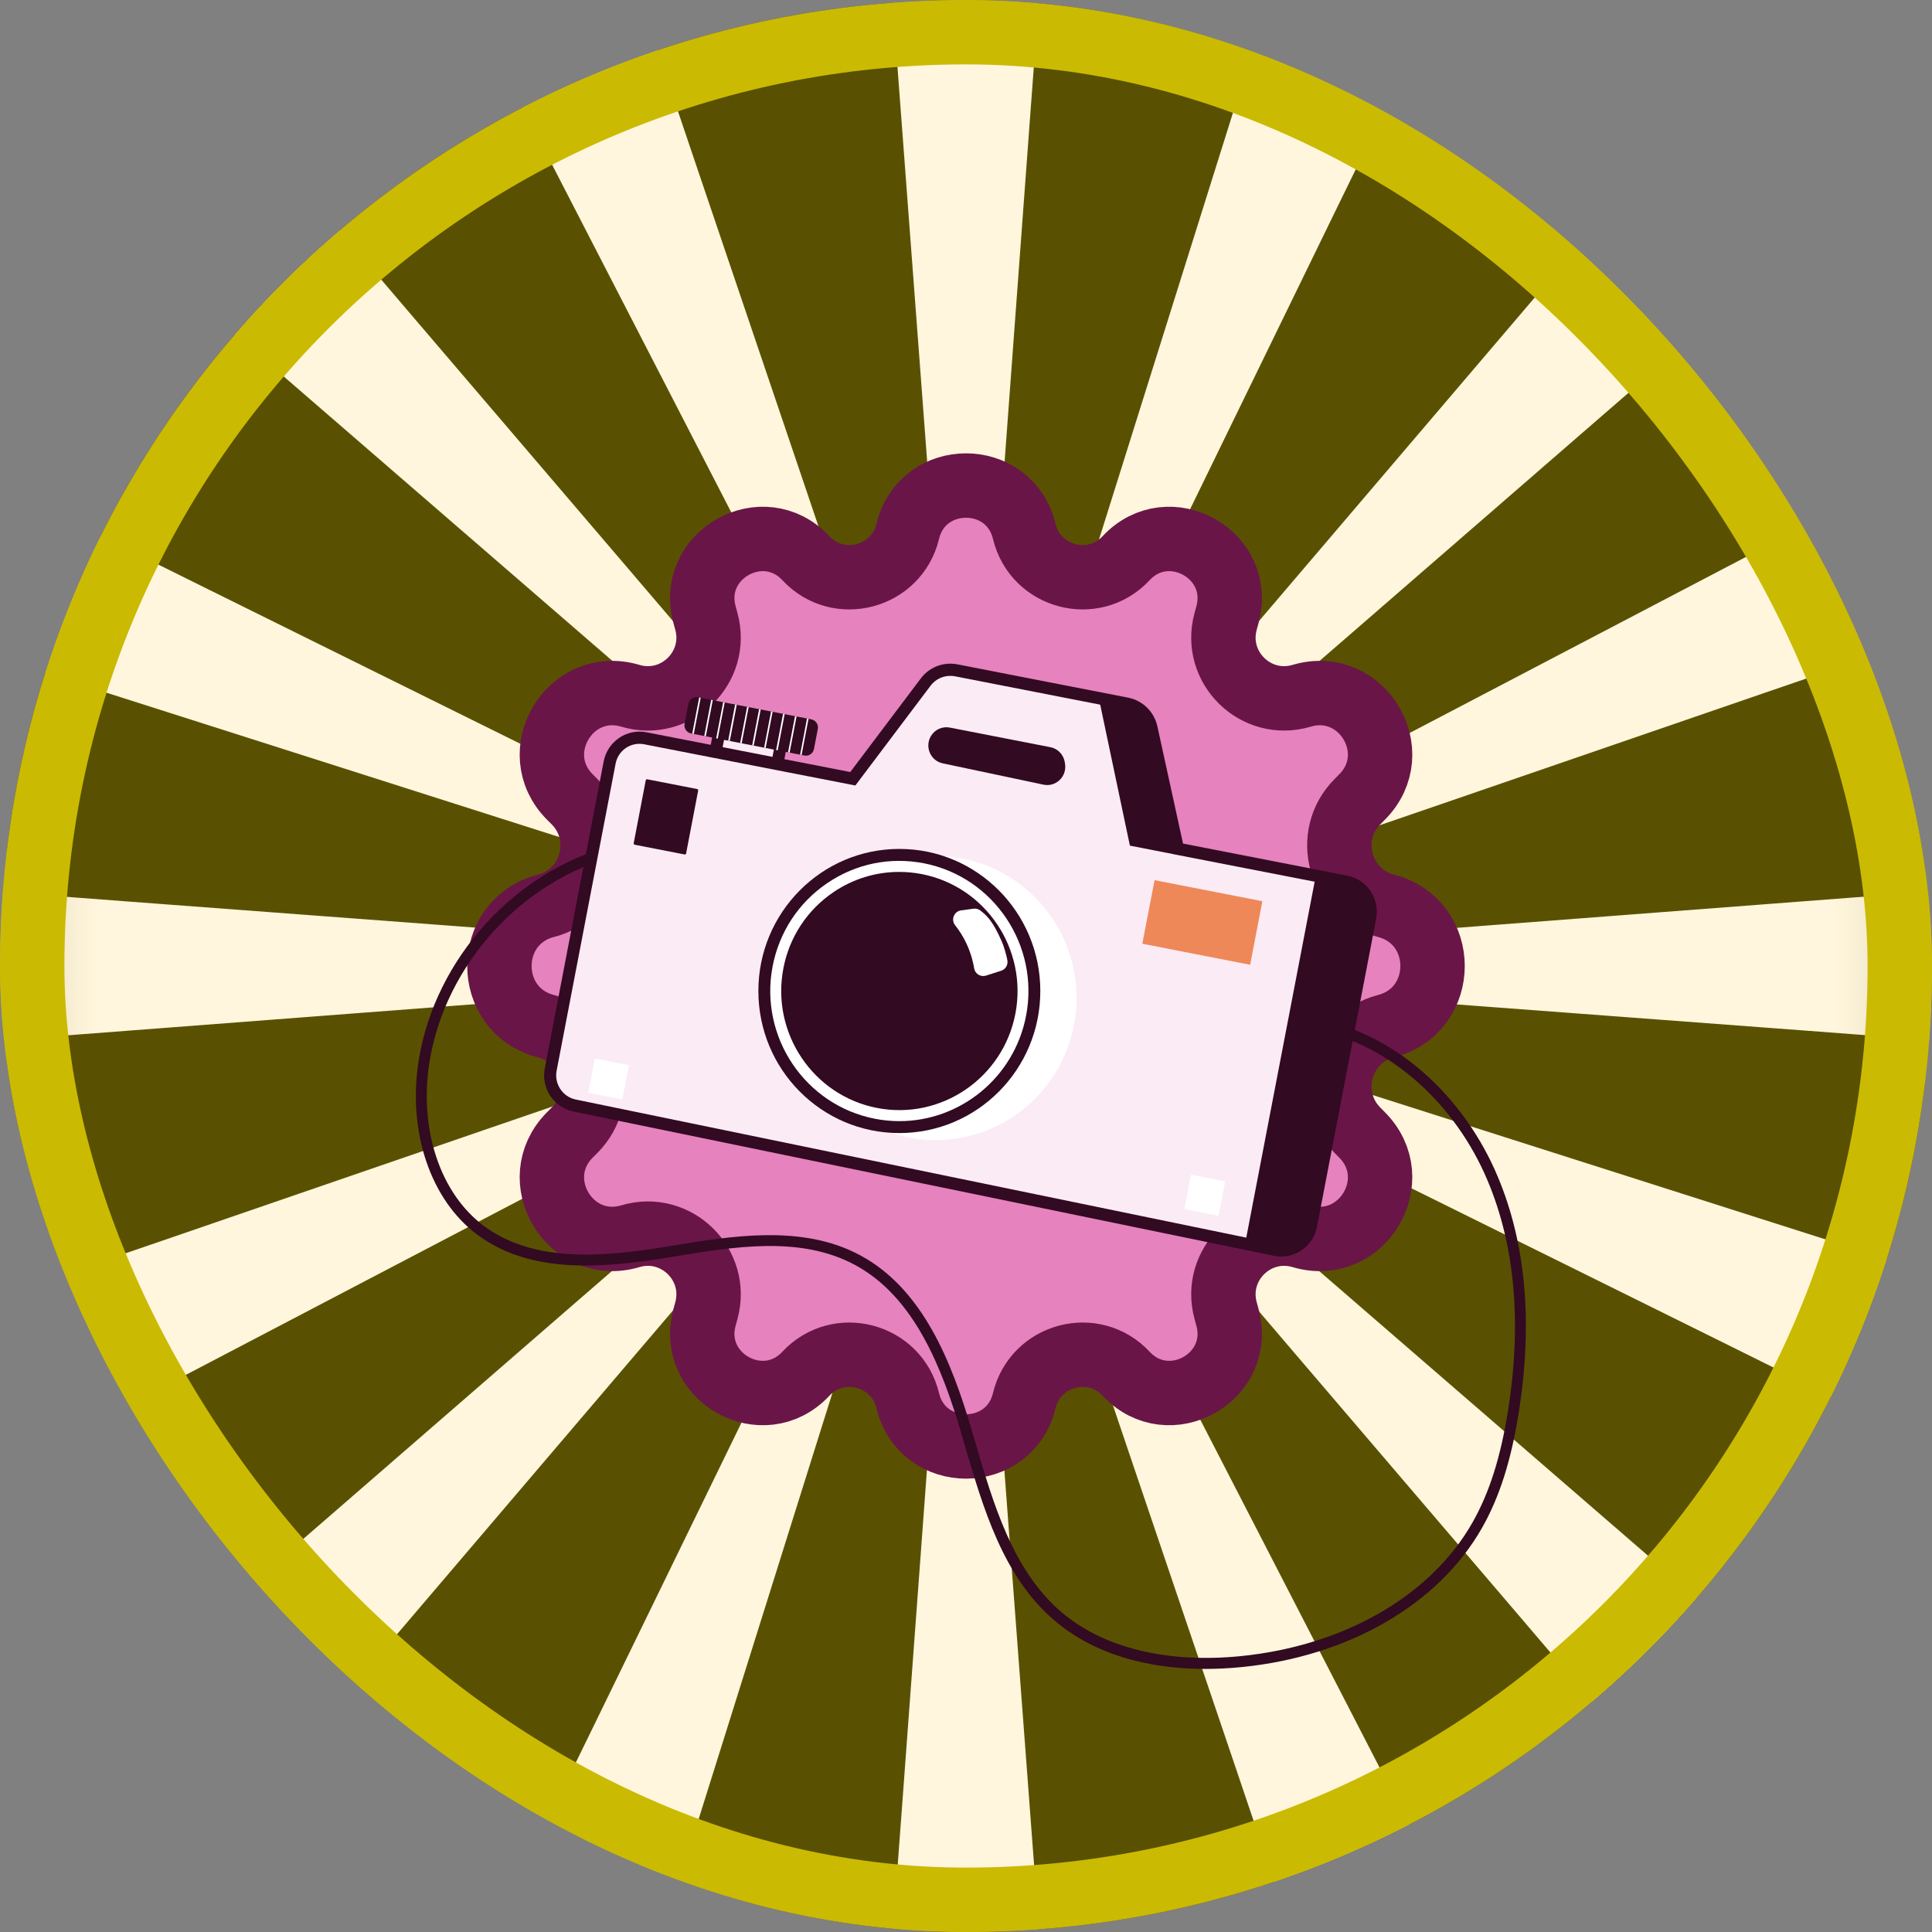 <svg width="30" height="30" viewBox="0 0 30 30" fill="none" xmlns="http://www.w3.org/2000/svg">
<rect x="0" y="0" width="30" height="30" fill="#808080" stroke="none"/>
<g clip-path="url(#clip0_1398_1731)">
<path d="M29.882 0H0.112V30H29.882V0Z" fill="#595101"/>
<mask id="mask0_1398_1731" style="mask-type:luminance" maskUnits="userSpaceOnUse" x="0" y="0" width="30" height="30">
<path d="M29.882 0H0.112V30H29.882V0Z" fill="white"/>
</mask>
<g mask="url(#mask0_1398_1731)">
<path d="M30.375 13.814C30.375 13.814 15.024 14.988 15.006 14.99C15.493 14.876 29.596 9.991 29.603 10.008L28.68 7.827L15.003 14.986C15.436 14.677 26.689 4.866 26.703 4.88L25.039 3.203C25.039 3.203 15.008 14.972 14.996 14.986C15.261 14.559 21.805 1.055 21.823 1.062L19.639 0.178L14.991 14.986C15.081 14.458 16.154 -0.498 16.173 -0.498H13.82C13.82 -0.498 14.985 14.972 14.986 14.99C14.874 14.5 10.026 0.287 10.043 0.28L7.879 1.211L14.982 14.993C14.675 14.556 4.941 3.216 4.954 3.203L3.29 4.88C3.29 4.88 14.969 14.988 14.983 15C14.559 14.733 1.159 8.138 1.166 8.121L0.288 10.321L14.982 15.005C14.458 14.915 -0.382 13.833 -0.382 13.814V16.186C-0.382 16.186 14.968 15.011 14.987 15.01C14.5 15.123 0.397 20.009 0.39 19.991L1.313 22.172L14.99 15.014C14.556 15.323 3.303 25.133 3.29 25.12L4.954 26.797L14.997 15.014C14.732 15.441 8.187 28.945 8.17 28.938L10.354 29.822L15.002 15.014C14.912 15.542 13.838 30.497 13.82 30.497H16.173L15.007 15.009C15.119 15.5 19.966 29.712 19.95 29.719L22.114 28.789L15.01 15.006C15.317 15.443 25.052 26.783 25.039 26.797L26.703 25.12C26.703 25.12 15.024 15.012 15.01 14.999C15.434 15.266 28.834 21.861 28.827 21.879L29.704 19.678L15.01 14.994C15.534 15.085 30.375 16.167 30.375 16.185V13.814L30.375 13.814ZM15.004 15.004C15.004 15.004 15.002 15.005 15.002 15.007C15.001 15.007 15 15.007 14.999 15.008C14.998 15.008 14.997 15.008 14.995 15.008C14.994 15.008 14.993 15.008 14.992 15.007C14.991 15.007 14.991 15.006 14.989 15.005C14.989 15.005 14.989 15.004 14.988 15.002C14.988 15.002 14.988 15 14.988 14.999C14.988 14.998 14.988 14.997 14.988 14.996C14.989 14.995 14.99 14.994 14.991 14.993C14.991 14.993 14.992 14.992 14.993 14.992C14.994 14.992 14.995 14.992 14.997 14.991C14.998 14.992 14.999 14.992 15 14.992C15.001 14.993 15.001 14.993 15.003 14.994C15.003 14.995 15.004 14.996 15.004 14.997C15.004 14.998 15.004 14.999 15.005 15.001C15.004 15.001 15.004 15.002 15.004 15.004L15.004 15.004Z" fill="#FFF6DD"/>
<path d="M14.095 8.252C14.324 7.302 15.676 7.302 15.905 8.252C16.079 8.97 16.982 9.209 17.486 8.668C18.148 7.959 19.317 8.613 19.059 9.548L19.032 9.647C18.835 10.362 19.5 11.015 20.212 10.804C21.151 10.526 21.841 11.684 21.149 12.377L21.08 12.447C20.553 12.976 20.799 13.877 21.521 14.065C22.486 14.315 22.486 15.685 21.521 15.935C20.799 16.123 20.553 17.024 21.08 17.552L21.149 17.622C21.841 18.316 21.151 19.474 20.212 19.196C19.5 18.985 18.835 19.638 19.032 20.353L19.059 20.452C19.317 21.387 18.148 22.041 17.486 21.331C16.982 20.791 16.079 21.03 15.905 21.748C15.676 22.698 14.324 22.698 14.095 21.748C13.921 21.03 13.018 20.791 12.514 21.331C11.852 22.041 10.683 21.387 10.941 20.452L10.968 20.353C11.165 19.638 10.499 18.985 9.788 19.196C8.849 19.474 8.159 18.316 8.85 17.622L8.92 17.552C9.447 17.024 9.201 16.123 8.478 15.935C7.514 15.685 7.514 14.315 8.478 14.065C9.201 13.877 9.447 12.976 8.92 12.447L8.85 12.377C8.159 11.684 8.849 10.526 9.788 10.804C10.499 11.015 11.165 10.362 10.968 9.647L10.941 9.548C10.683 8.613 11.852 7.959 12.514 8.668C13.018 9.209 13.921 8.97 14.095 8.252Z" fill="#E682BE" stroke="#6A1548" stroke-miterlimit="10"/>
<path d="M18.716 25.915C18.373 25.915 18.046 25.881 17.74 25.814C17.195 25.695 16.732 25.473 16.362 25.153C15.576 24.474 15.272 23.436 14.978 22.432C14.96 22.371 14.942 22.309 14.925 22.249C14.626 21.237 14.197 20.137 13.275 19.641C12.429 19.187 11.412 19.355 10.428 19.518L10.382 19.525C9.322 19.7 8.229 19.779 7.414 19.174C6.682 18.631 6.324 17.564 6.503 16.458C6.756 14.887 8.001 13.516 9.532 13.124L9.574 13.29C8.107 13.665 6.913 14.979 6.67 16.485C6.502 17.529 6.833 18.531 7.515 19.037C8.279 19.604 9.332 19.526 10.355 19.357L10.4 19.349C11.365 19.19 12.459 19.009 13.355 19.491C14.332 20.015 14.779 21.155 15.087 22.2C15.105 22.261 15.123 22.322 15.141 22.384C15.428 23.364 15.724 24.377 16.472 25.024C17.122 25.586 18.115 25.831 19.268 25.716C20.875 25.554 22.22 24.778 22.866 23.639C23.127 23.179 23.302 22.627 23.417 21.901C23.632 20.54 23.524 19.338 23.097 18.327C22.6 17.15 21.617 16.264 20.53 16.013L20.568 15.846C21.149 15.98 21.709 16.285 22.186 16.728C22.637 17.146 23.006 17.676 23.253 18.261C23.693 19.301 23.804 20.535 23.584 21.928C23.466 22.675 23.285 23.246 23.013 23.724C22.34 24.911 20.946 25.719 19.285 25.886C19.091 25.905 18.901 25.915 18.716 25.915L18.716 25.915Z" fill="#320A22"/>
<path d="M11.173 11.345L11.093 11.761L12.052 11.948L12.132 11.532L11.173 11.345Z" fill="#FBEBF5"/>
<path d="M12.128 12.06L10.984 11.837L11.1 11.235L12.243 11.458L12.128 12.06ZM11.205 11.687L11.979 11.837L12.023 11.608L11.249 11.457L11.205 11.686V11.687Z" fill="#320A22"/>
<path d="M21.276 14.248L20.358 19.032C20.311 19.275 20.091 19.437 19.854 19.417L19.852 19.417C19.834 19.414 19.817 19.412 19.8 19.409L19.071 19.258L8.92 17.167C8.666 17.114 8.502 16.866 8.551 16.61L9.467 11.842C9.516 11.583 9.763 11.415 10.02 11.465L13.242 12.094L14.373 10.594C14.484 10.446 14.669 10.375 14.849 10.411L17.499 10.927C17.689 10.964 17.839 11.111 17.88 11.301L18.287 13.164L18.291 13.182L20.902 13.691C21.159 13.741 21.326 13.991 21.276 14.248Z" fill="#FBEBF5"/>
<path d="M20.921 13.597L18.37 13.099L17.972 11.28C17.923 11.053 17.744 10.877 17.517 10.833L14.867 10.316C14.649 10.274 14.431 10.358 14.298 10.535L13.203 11.988L10.038 11.371C9.731 11.311 9.434 11.514 9.374 11.822L8.459 16.591C8.4 16.896 8.598 17.196 8.901 17.259L19.052 19.35L19.782 19.5C19.801 19.504 19.819 19.507 19.836 19.509L19.846 19.51C19.862 19.512 19.878 19.512 19.894 19.512C20.163 19.512 20.398 19.32 20.45 19.049L21.369 14.265C21.428 13.956 21.227 13.656 20.92 13.597L20.921 13.597ZM8.939 17.073C8.737 17.031 8.604 16.831 8.643 16.627L9.559 11.858C9.578 11.758 9.635 11.672 9.718 11.615C9.802 11.558 9.902 11.538 10.002 11.557L13.282 12.197L14.448 10.65C14.538 10.53 14.685 10.474 14.832 10.502L17.084 10.942L17.545 13.131L18.211 13.261V13.262L20.414 13.691L19.352 19.218L19.09 19.164L8.938 17.073L8.939 17.073Z" fill="#320A22"/>
<path d="M14.799 17.686C15.999 17.535 16.85 16.432 16.7 15.223C16.549 14.014 15.455 13.157 14.255 13.308C13.056 13.46 12.205 14.563 12.355 15.772C12.505 16.981 13.6 17.838 14.799 17.686Z" fill="white"/>
<path d="M13.965 17.594C15.174 17.594 16.154 16.607 16.154 15.388C16.154 14.17 15.174 13.182 13.965 13.182C12.756 13.182 11.776 14.17 11.776 15.388C11.776 16.607 12.756 17.594 13.965 17.594Z" fill="#320A22"/>
<path d="M13.966 17.409C13.84 17.409 13.713 17.397 13.585 17.372C12.499 17.16 11.787 16.098 11.997 15.005C12.099 14.475 12.399 14.017 12.843 13.715C13.287 13.412 13.82 13.303 14.346 13.405C15.431 13.617 16.143 14.679 15.933 15.772C15.748 16.737 14.907 17.409 13.966 17.409ZM13.962 13.539C13.599 13.539 13.245 13.647 12.938 13.856C12.532 14.133 12.257 14.552 12.164 15.037C11.972 16.038 12.623 17.01 13.617 17.204C14.61 17.398 15.575 16.741 15.767 15.74C15.959 14.739 15.307 13.767 14.314 13.573C14.197 13.55 14.079 13.539 13.962 13.539V13.539Z" fill="white"/>
<path d="M14.925 14.136L15.117 14.11C15.155 14.105 15.192 14.115 15.222 14.138C15.317 14.211 15.411 14.292 15.551 14.609C15.599 14.717 15.631 14.851 15.642 14.909C15.656 14.981 15.615 15.052 15.545 15.074L15.311 15.149C15.228 15.175 15.141 15.123 15.127 15.037C15.111 14.94 15.079 14.809 15.013 14.664C14.959 14.545 14.893 14.445 14.831 14.367C14.762 14.28 14.815 14.15 14.925 14.136V14.136Z" fill="white"/>
<path d="M14.455 11.43C14.516 11.328 14.633 11.275 14.749 11.298L16.309 11.602C16.426 11.624 16.515 11.718 16.534 11.836L16.538 11.863C16.568 12.059 16.395 12.225 16.203 12.184L14.638 11.853C14.449 11.813 14.356 11.597 14.455 11.43L14.455 11.43Z" fill="#320A22"/>
<path d="M19.412 14.981L17.738 14.654L17.928 13.667L19.602 13.994L19.412 14.981Z" fill="#EE8858"/>
<path d="M10.825 12.252L10.051 12.101C10.04 12.099 10.029 12.106 10.027 12.117L9.84 13.094C9.838 13.105 9.845 13.115 9.856 13.117L10.63 13.268C10.641 13.271 10.652 13.263 10.654 13.252L10.841 12.276C10.844 12.265 10.836 12.254 10.825 12.252Z" fill="#320A22"/>
<path d="M9.766 16.539L9.237 16.436L9.134 16.969L9.663 17.072L9.766 16.539Z" fill="white"/>
<path d="M19.024 18.344L18.495 18.241L18.392 18.774L18.922 18.878L19.024 18.344Z" fill="white"/>
<path d="M12.699 11.319L12.639 11.631C12.626 11.7 12.559 11.745 12.491 11.732L10.731 11.389C10.662 11.375 10.617 11.309 10.63 11.239L10.69 10.927C10.703 10.859 10.769 10.814 10.838 10.827L12.598 11.17C12.667 11.184 12.712 11.25 12.699 11.319L12.699 11.319Z" fill="#320A22"/>
<path d="M10.881 10.835L10.773 11.397L10.749 11.392L10.857 10.83L10.881 10.835ZM11.043 10.867L10.936 11.428L10.96 11.433L11.068 10.871L11.043 10.867ZM11.229 10.903L11.121 11.465L11.145 11.469L11.253 10.908L11.229 10.903ZM11.415 10.939L11.307 11.501L11.332 11.506L11.44 10.944L11.415 10.939ZM11.601 10.976L11.493 11.537L11.517 11.542L11.625 10.98L11.601 10.976ZM11.787 11.012L11.68 11.573L11.704 11.578L11.812 11.016L11.787 11.012ZM11.973 11.048L11.865 11.61L11.889 11.614L11.997 11.053L11.973 11.048ZM12.159 11.084L12.052 11.646L12.076 11.651L12.184 11.089L12.159 11.084ZM12.345 11.12L12.237 11.682L12.261 11.687L12.369 11.125L12.345 11.12ZM12.531 11.157L12.424 11.719L12.447 11.723L12.555 11.161L12.531 11.157Z" fill="white"/>
</g>
</g>
<rect x="0.5" y="0.5" width="29" height="29" rx="14.5" stroke="#CBBA02"/>
<defs>
<clipPath id="clip0_1398_1731">
<rect width="30" height="30" rx="15" fill="white"/>
</clipPath>
</defs>
</svg>
